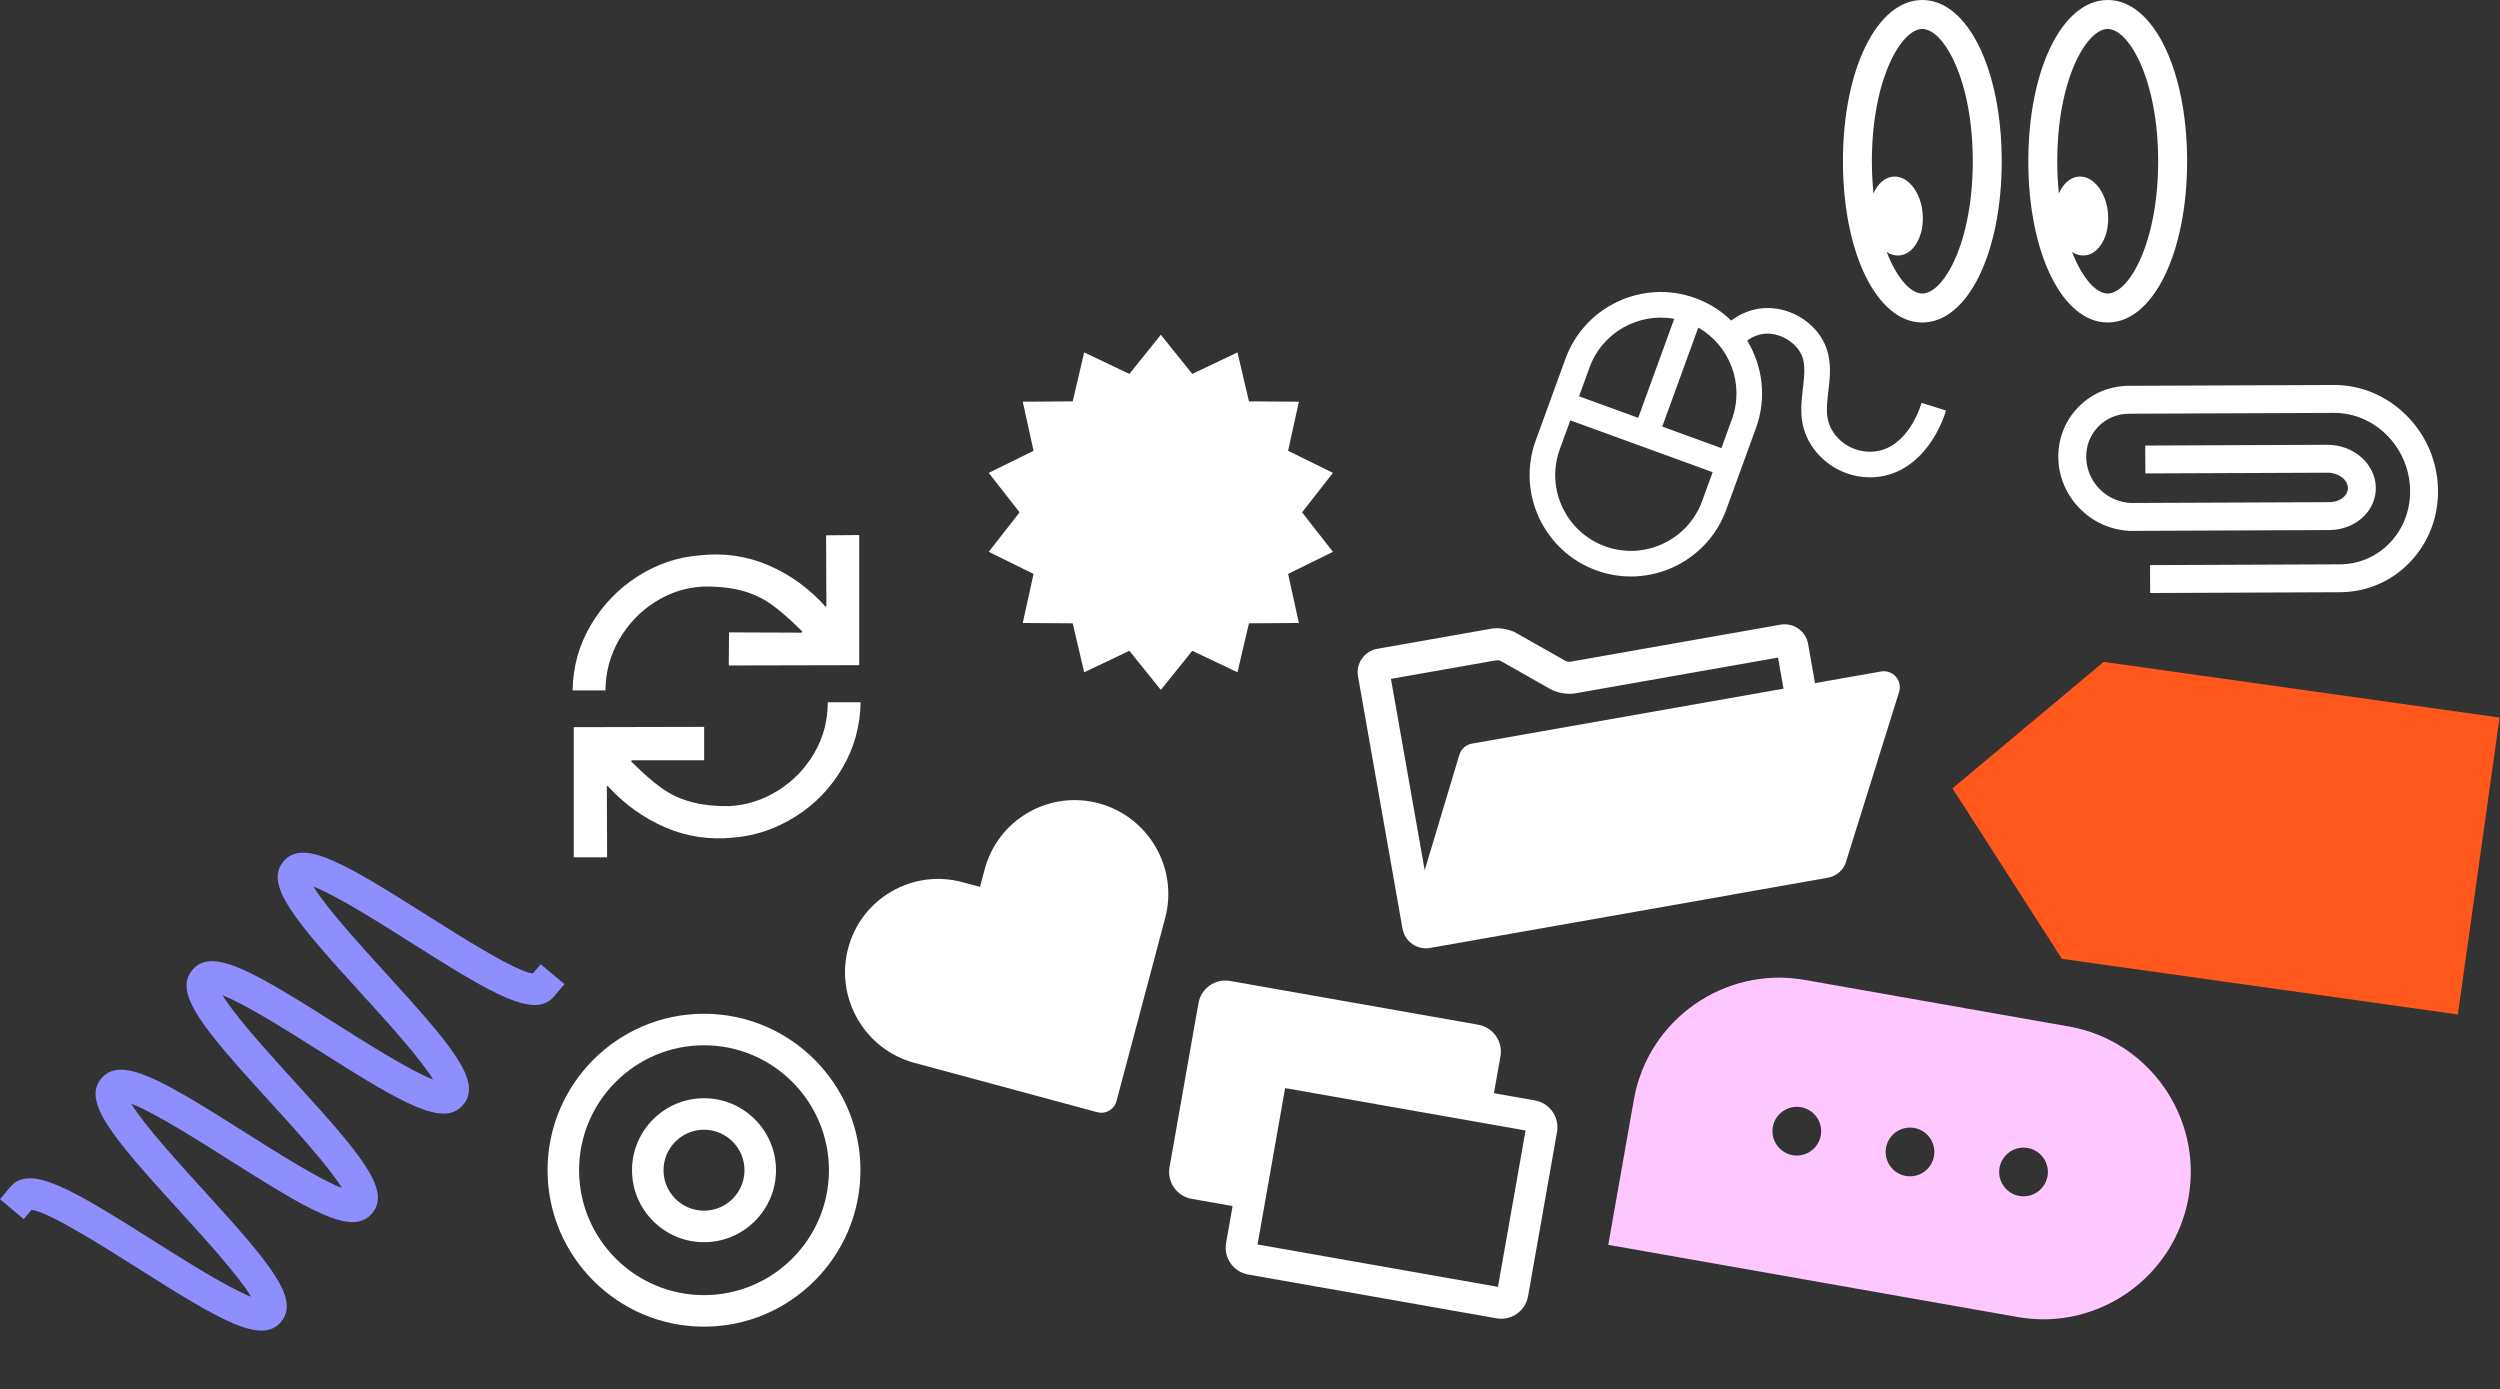 <svg viewBox="0 0 799 444" fill="none" xmlns="http://www.w3.org/2000/svg">
<rect x="0" y="0" width="799" height="444" fill="#333333" stroke="none"/>
<g clip-path="url(#clip0_21_73)">
<path d="M225.001 350.992C212.315 350.992 201.994 361.313 201.994 373.999C201.994 386.685 212.315 397.006 225.001 397.006C237.687 397.006 248.008 386.685 248.008 373.999C248.008 361.313 237.687 350.992 225.001 350.992V350.992ZM225.001 386.935C217.869 386.935 212.065 381.133 212.065 373.999C212.065 366.865 217.867 361.063 225.001 361.063C232.135 361.063 237.937 366.865 237.937 373.999C237.937 381.133 232.135 386.935 225.001 386.935Z" fill="white"/>
<path d="M225.001 324C197.429 324 175 346.429 175 373.999C175 401.569 197.429 423.998 225.001 423.998C252.572 423.998 275 401.569 275 373.999C275 346.429 252.569 324 225.001 324ZM225.001 413.927C202.984 413.927 185.073 396.016 185.073 373.999C185.073 351.982 202.984 334.071 225.001 334.071C247.018 334.071 264.929 351.982 264.929 373.999C264.929 396.016 247.018 413.927 225.001 413.927V413.927Z" fill="white"/>
</g>
<g clip-path="url(#clip1_21_73)">
<path d="M248.654 252.654C243.831 255.67 238.676 257.329 233.19 257.63C228.427 257.691 224.3 257.239 220.803 256.275C217.307 255.313 214.157 253.819 211.352 251.8C208.548 249.781 205.337 246.963 201.721 243.346L201.904 242.982H225.053L225.051 232.311L183.366 232.404L183.368 274H194.035L193.945 251.303L194.214 251.211C199.521 256.998 205.639 261.4 212.574 264.413C219.507 267.427 226.891 268.512 234.724 267.665C241.598 267.063 248.125 264.818 254.303 260.93C260.481 257.042 265.455 251.888 269.221 245.465C272.988 239.042 274.93 232.034 275.049 224.439H264.559C264.561 230.348 263.116 235.773 260.223 240.716C257.33 245.659 253.475 249.64 248.65 252.652L248.654 252.654Z" fill="white"/>
<path d="M264.02 171.091L264.109 193.787L263.84 193.876C258.595 188.03 252.491 183.617 245.527 180.634C238.566 177.653 231.196 176.613 223.42 177.514C216.487 178.057 209.947 180.288 203.799 184.208C197.652 188.129 192.68 193.28 188.881 199.672C185.083 206.062 183.123 213.055 183 220.65H193.49C193.55 214.803 195.013 209.392 197.875 204.418C200.738 199.443 204.567 195.436 209.359 192.392C214.15 189.347 219.318 187.702 224.863 187.461C229.627 187.401 233.757 187.852 237.253 188.816C240.75 189.782 243.901 191.274 246.703 193.291C249.506 195.312 252.747 198.161 256.425 201.837L256.245 202.196L233.007 202.11L232.917 212.688L274.601 212.594V170.998L264.021 171.09L264.02 171.091Z" fill="white"/>
</g>
<g clip-path="url(#clip2_21_73)">
<path d="M416.137 163.747L426 151.133L411.678 144.071L415.121 128.388L399.161 128.277L395.497 112.63L381.054 119.502L370.999 107L360.944 119.502L346.503 112.63L342.837 128.277L326.877 128.388L330.322 144.071L316 151.133L325.86 163.747L316 176.361L330.322 183.421L326.877 199.104L342.837 199.215L346.503 214.862L360.944 207.992L370.999 220.494L381.054 207.992L395.497 214.862L399.161 199.215L415.121 199.104L411.678 183.421L426 176.361L416.137 163.747Z" fill="white"/>
</g>
<g clip-path="url(#clip3_21_73)">
<path d="M351.245 256.759C343.535 254.678 335.49 255.728 328.586 259.714C321.682 263.7 316.752 270.141 314.699 277.858L313.213 283.452C311.109 282.883 308.852 282.273 307.617 281.947C299.909 279.866 291.864 280.915 284.96 284.901C278.058 288.886 273.126 295.331 271.074 303.047C266.844 318.957 276.333 335.393 292.226 339.683L302.695 342.509L350.666 355.462C350.666 355.462 350.67 355.465 350.671 355.464C350.671 355.464 350.671 355.464 350.675 355.466C350.675 355.466 350.676 355.465 350.679 355.466C350.679 355.466 350.681 355.466 350.684 355.467L350.689 355.468C351.188 355.601 351.689 355.653 352.181 355.632L352.189 355.632C352.191 355.631 352.193 355.632 352.196 355.632C352.196 355.632 352.2 355.632 352.202 355.633C352.206 355.631 352.206 355.633 352.211 355.632C352.211 355.632 352.216 355.634 352.219 355.632C352.22 355.631 352.222 355.63 352.225 355.632C352.229 355.63 352.231 355.631 352.234 355.632C352.237 355.63 352.24 355.632 352.242 355.631C352.243 355.63 352.248 355.632 352.25 355.631C352.253 355.633 352.257 355.631 352.257 355.631C352.258 355.63 352.261 355.631 352.265 355.631C353.058 355.585 353.819 355.351 354.491 354.963C355.163 354.575 355.755 354.026 356.192 353.355C356.194 353.352 356.198 353.347 356.196 353.348C356.198 353.347 356.199 353.345 356.199 353.342C356.202 353.34 356.202 353.34 356.204 353.335C356.204 353.335 356.206 353.332 356.208 353.329C356.208 353.329 356.211 353.325 356.213 353.322C356.214 353.321 356.217 353.317 356.216 353.316C356.219 353.314 356.219 353.31 356.22 353.309C356.22 353.309 356.223 353.307 356.223 353.305C356.223 353.305 356.225 353.302 356.227 353.299C356.226 353.297 356.232 353.296 356.232 353.292C356.492 352.878 356.697 352.42 356.831 351.924L356.832 351.919C356.832 351.919 356.831 351.918 356.834 351.914C356.834 351.914 356.834 351.914 356.835 351.909C356.836 351.904 356.836 351.904 356.837 351.902L372.392 293.402C376.623 277.492 367.134 261.057 351.239 256.764L351.245 256.759Z" fill="white"/>
</g>
<g clip-path="url(#clip4_21_73)">
<path d="M490.564 351.697L477.464 349.387L479.543 337.6C480.377 332.868 477.206 328.338 472.475 327.504L393.13 313.513C388.399 312.679 383.869 315.851 383.035 320.583L373.782 373.056C372.948 377.789 376.12 382.316 380.851 383.151L393.938 385.458L391.857 397.259C391.024 401.985 394.192 406.506 398.915 407.339L478.285 421.334C483.011 422.167 487.532 419 488.365 414.276L497.622 361.777C498.456 357.051 495.288 352.53 490.564 351.697V351.697ZM478.757 411.281L401.91 397.731L403.769 387.192L410.723 347.755L475.729 359.217L487.568 361.305L478.755 411.281L478.757 411.281Z" fill="white"/>
</g>
<g clip-path="url(#clip5_21_73)">
<path d="M605.907 216.265C604.728 214.925 602.937 214.296 601.18 214.606L580.076 218.327L577.868 205.801C577.141 201.677 573.192 198.91 569.066 199.638L501.743 211.509C501.441 211.541 500.732 211.418 500.495 211.31L484.601 202.316C482.388 201.062 479.091 200.495 476.584 200.937L440.184 207.355C436.058 208.083 433.293 212.03 434.021 216.157L448.241 296.804C448.969 300.929 452.916 303.693 457.043 302.966L553.376 285.98L553.484 285.932L584.21 280.514C586.486 280.112 588.477 278.647 589.538 276.593C589.675 276.329 589.786 276.056 589.875 275.774L606.948 221.164C607.481 219.462 607.087 217.603 605.908 216.263L605.907 216.265ZM570.008 220.102L470.418 237.663C468.516 237.998 466.964 239.378 466.41 241.228L455.332 278.141L444.545 216.967L478.316 211.013C478.618 210.981 479.327 211.103 479.564 211.211L495.462 220.209C497.677 221.462 500.973 222.028 503.477 221.586L568.256 210.164L570.008 220.102V220.102Z" fill="white"/>
</g>
<g clip-path="url(#clip6_21_73)">
<path d="M621.957 131.213L614.151 128.754C612.988 132.445 608.349 144.476 597.476 144.37C590.702 144.308 584.783 139.32 584.001 133.023C583.697 130.569 584.006 127.913 584.333 125.101C584.782 121.251 585.246 117.273 584.274 113.098C582.214 104.244 572.833 97.697 563.365 98.505C559.734 98.815 556.199 100.232 553.301 102.459C550.126 99.374 546.272 96.887 541.848 95.277C525.064 89.168 506.439 97.853 500.33 114.637L490.817 140.773C484.708 157.557 493.393 176.182 510.177 182.291C526.961 188.4 545.587 179.715 551.696 162.931L561.208 136.795C564.705 127.188 563.348 116.982 558.406 108.86C560.045 107.625 562.023 106.83 564.06 106.656C569.351 106.203 575.19 110.159 576.305 114.954C576.954 117.739 576.591 120.855 576.207 124.153C575.838 127.321 575.455 130.598 575.881 134.03C576.858 141.893 582.612 148.499 590.089 151.22C592.391 152.058 594.859 152.528 597.398 152.552C610.507 152.678 618.679 141.611 621.956 131.211L621.957 131.213ZM535.083 101.899L523.567 133.539L504.663 126.658L508.019 117.436C512.108 106.203 523.697 99.831 535.084 101.899L535.083 101.899ZM512.976 174.602C500.432 170.036 493.941 156.116 498.507 143.572L501.864 134.348L547.363 150.908L544.006 160.132C539.44 172.677 525.521 179.167 512.976 174.602ZM553.519 133.996L550.162 143.219L531.256 136.337L542.772 104.697C552.824 110.432 557.607 122.763 553.519 133.996Z" fill="white"/>
</g>
<g clip-path="url(#clip7_21_73)">
<path d="M614.376 0C599.909 0 589 22.155 589 51.534C589 80.913 599.909 103.069 614.376 103.069C628.842 103.069 639.751 80.913 639.751 51.534C639.751 22.155 628.842 0 614.376 0ZM614.376 93.815C610.719 93.815 606.283 89.064 602.989 80.535C604.211 81.336 605.557 81.745 606.948 81.646C611.621 81.311 614.999 75.398 614.493 68.438C613.988 61.477 609.788 56.106 605.116 56.442C602.385 56.638 600.098 58.738 598.77 61.838C598.44 58.606 598.253 55.171 598.253 51.532C598.253 25.337 607.643 9.251 614.376 9.251C621.108 9.251 630.498 25.337 630.498 51.532C630.498 77.728 621.108 93.813 614.376 93.813V93.815Z" fill="white"/>
<path d="M673.624 0C659.158 0 648.249 22.155 648.249 51.534C648.249 80.913 659.158 103.069 673.624 103.069C688.091 103.069 699 80.913 699 51.534C699 22.155 688.091 0 673.624 0ZM673.624 93.815C669.968 93.815 665.532 89.064 662.238 80.535C663.459 81.336 664.805 81.745 666.196 81.646C670.87 81.311 674.248 75.398 673.743 68.438C673.239 61.477 669.039 56.106 664.365 56.442C661.636 56.638 659.349 58.738 658.018 61.838C657.689 58.606 657.502 55.171 657.502 51.534C657.502 25.339 666.892 9.253 673.624 9.253C680.357 9.253 689.747 25.339 689.747 51.534C689.747 77.73 680.357 93.815 673.624 93.815V93.815Z" fill="white"/>
</g>
<g clip-path="url(#clip8_21_73)">
<path d="M770.162 179.733C776.272 173.391 779.47 164.924 779.17 155.896C778.564 137.707 763.637 122.969 745.892 123.041L678.939 123.316L678.94 123.36C673.278 123.727 668.068 126.128 664.138 130.207C659.874 134.633 657.64 140.496 657.847 146.714C658.254 158.941 668.157 168.936 680.221 169.628V169.671L681.48 169.666C681.538 169.666 681.597 169.666 681.653 169.666L744.487 169.406C748.804 169.389 752.887 167.714 755.684 164.808C758.132 162.267 759.418 158.993 759.303 155.588C759.057 148.147 752.118 142.122 743.839 142.158L685.625 142.397L685.661 151.312L743.88 151.073C747.325 151.058 750.309 153.263 750.395 155.885C750.437 157.134 749.803 158.063 749.266 158.622C748.13 159.8 746.378 160.48 744.454 160.488L681.478 160.748C673.61 160.705 667.022 154.303 666.76 146.415C666.635 142.626 667.984 139.066 670.561 136.39C673.133 133.72 676.629 132.241 680.407 132.225L745.929 131.957C758.898 131.904 769.813 142.776 770.26 156.192C770.481 162.791 768.165 168.955 763.742 173.548C759.534 177.915 753.873 180.336 747.802 180.361L687.151 180.611L687.187 189.526L747.838 189.276C756.34 189.241 764.269 185.851 770.163 179.732L770.162 179.733Z" fill="white"/>
</g>
<g clip-path="url(#clip9_21_73)">
<path d="M658.992 306.445L785.533 324.229L798.871 229.328L672.329 211.544L624.02 251.959L658.992 306.445Z" fill="#FF571C"/>
</g>
<g clip-path="url(#clip10_21_73)">
<path d="M661.248 328.077L576.763 313.18C551.183 308.67 526.7 325.827 522.186 351.427L514 397.854L644.875 420.931C670.455 425.441 694.938 408.283 699.452 382.684C703.966 357.084 686.827 332.587 661.248 328.077ZM654.383 375.913C653.637 380.142 649.59 382.974 645.362 382.229C641.135 381.483 638.301 377.436 639.046 373.209C639.792 368.981 643.839 366.147 648.067 366.893C652.294 367.638 655.128 371.685 654.383 375.913V375.913ZM618.107 369.517C617.361 373.746 613.314 376.578 609.087 375.833C604.859 375.087 602.026 371.04 602.771 366.812C603.516 362.585 607.564 359.751 611.791 360.496C616.019 361.242 618.853 365.289 618.107 369.517ZM581.929 362.878C581.183 367.108 577.136 369.94 572.909 369.194C568.682 368.449 565.848 364.402 566.593 360.174C567.338 355.947 571.386 353.113 575.613 353.858C579.841 354.604 582.675 358.651 581.929 362.878Z" fill="#FFC7FF"/>
</g>
<g clip-path="url(#clip11_21_73)">
<path d="M170.314 311.125C164.907 310.524 147.298 299.38 136.589 292.602C110.657 276.19 97.551 268.369 91.124 274.726L91.109 274.713C91.073 274.76 91.037 274.807 91.002 274.852C90.857 275.002 90.713 275.157 90.574 275.323C84.359 282.73 94.309 294.284 115.58 317.639C122.968 325.75 134.477 338.387 138.426 345.019C131.207 342.28 116.764 333.141 107.492 327.272C81.548 310.853 68.441 303.034 62.02 309.412L62.004 309.399C61.97 309.443 61.936 309.486 61.904 309.529C61.761 309.678 61.617 309.832 61.48 309.996C61.475 310.001 61.469 310.008 61.465 310.014C61.46 310.02 61.454 310.027 61.449 310.032C55.234 317.439 65.183 328.995 86.454 352.348C93.826 360.441 105.301 373.039 109.276 379.686C102.041 376.927 87.64 367.813 78.389 361.957C51.696 345.066 38.591 337.274 32.375 344.682C32.372 344.686 32.369 344.689 32.366 344.693C32.362 344.697 32.36 344.7 32.356 344.704C26.18 352.113 36.13 363.667 57.38 386.997C64.791 395.133 76.349 407.823 80.264 414.441C73.068 411.733 58.564 402.554 49.265 396.668C22.573 379.775 9.467 371.983 3.252 379.39L0 383.265L7.592 389.636L10.087 386.662C15.494 387.263 33.103 398.407 43.812 405.185C70.505 422.079 83.61 429.87 89.825 422.463C96.04 415.056 86.091 403.502 64.82 380.146C57.423 372.026 45.896 359.369 41.959 352.745C49.169 355.472 63.634 364.625 72.916 370.5C98.847 386.91 111.956 394.73 118.38 388.374L118.395 388.387C118.432 388.34 118.467 388.293 118.502 388.248C118.647 388.098 118.792 387.943 118.93 387.777C118.934 387.773 118.937 387.769 118.941 387.765C118.944 387.761 118.948 387.756 118.951 387.752C125.167 380.345 115.218 368.789 93.947 345.436C86.575 337.343 75.1 324.745 71.125 318.098C78.36 320.858 92.76 329.972 102.012 335.828C128.704 352.72 141.81 360.51 148.025 353.103C148.03 353.097 148.036 353.09 148.041 353.085C148.046 353.079 148.052 353.072 148.056 353.066C154.272 345.659 144.323 334.103 123.052 310.751C115.664 302.64 104.158 290.008 100.206 283.373C107.427 286.114 121.864 295.251 131.135 301.118C157.828 318.012 170.933 325.803 177.148 318.396L180.4 314.521L172.807 308.15L170.312 311.123L170.314 311.125Z" fill="#8E8EFF"/>
</g>
<defs>
<clipPath id="clip0_21_73">
<rect width="100" height="99.998" fill="white" transform="translate(175 324)"/>
</clipPath>
<clipPath id="clip1_21_73">
<rect width="103" height="92.053" fill="white" transform="translate(183 274) rotate(-90)"/>
</clipPath>
<clipPath id="clip2_21_73">
<rect width="110" height="113.494" fill="white" transform="translate(316 107)"/>
</clipPath>
<clipPath id="clip3_21_73">
<rect width="110" height="95.441" fill="white" transform="translate(259.143 299.807) rotate(-30)"/>
</clipPath>
<clipPath id="clip4_21_73">
<rect width="120" height="91.396" fill="white" transform="translate(384.548 312) rotate(10)"/>
</clipPath>
<clipPath id="clip5_21_73">
<rect width="170" height="97.088" fill="white" transform="translate(432.702 208.674) rotate(-10)"/>
</clipPath>
<clipPath id="clip6_21_73">
<rect width="120" height="98.71" fill="white" transform="translate(513.499 78.455) rotate(20)"/>
</clipPath>
<clipPath id="clip7_21_73">
<rect width="110" height="103.069" fill="white" transform="translate(589)"/>
</clipPath>
<clipPath id="clip8_21_73">
<rect width="110" height="98.06" fill="white" transform="translate(715.339 79) rotate(45)"/>
</clipPath>
<clipPath id="clip9_21_73">
<rect width="170" height="95.834" fill="white" transform="translate(785.533 324.229) rotate(-172)"/>
</clipPath>
<clipPath id="clip10_21_73">
<rect width="180" height="94.286" fill="white" transform="translate(530.373 305) rotate(10)"/>
</clipPath>
<clipPath id="clip11_21_73">
<rect width="168.621" height="94.008" fill="white" transform="translate(0 383.265) rotate(-50)"/>
</clipPath>
</defs>
</svg>
